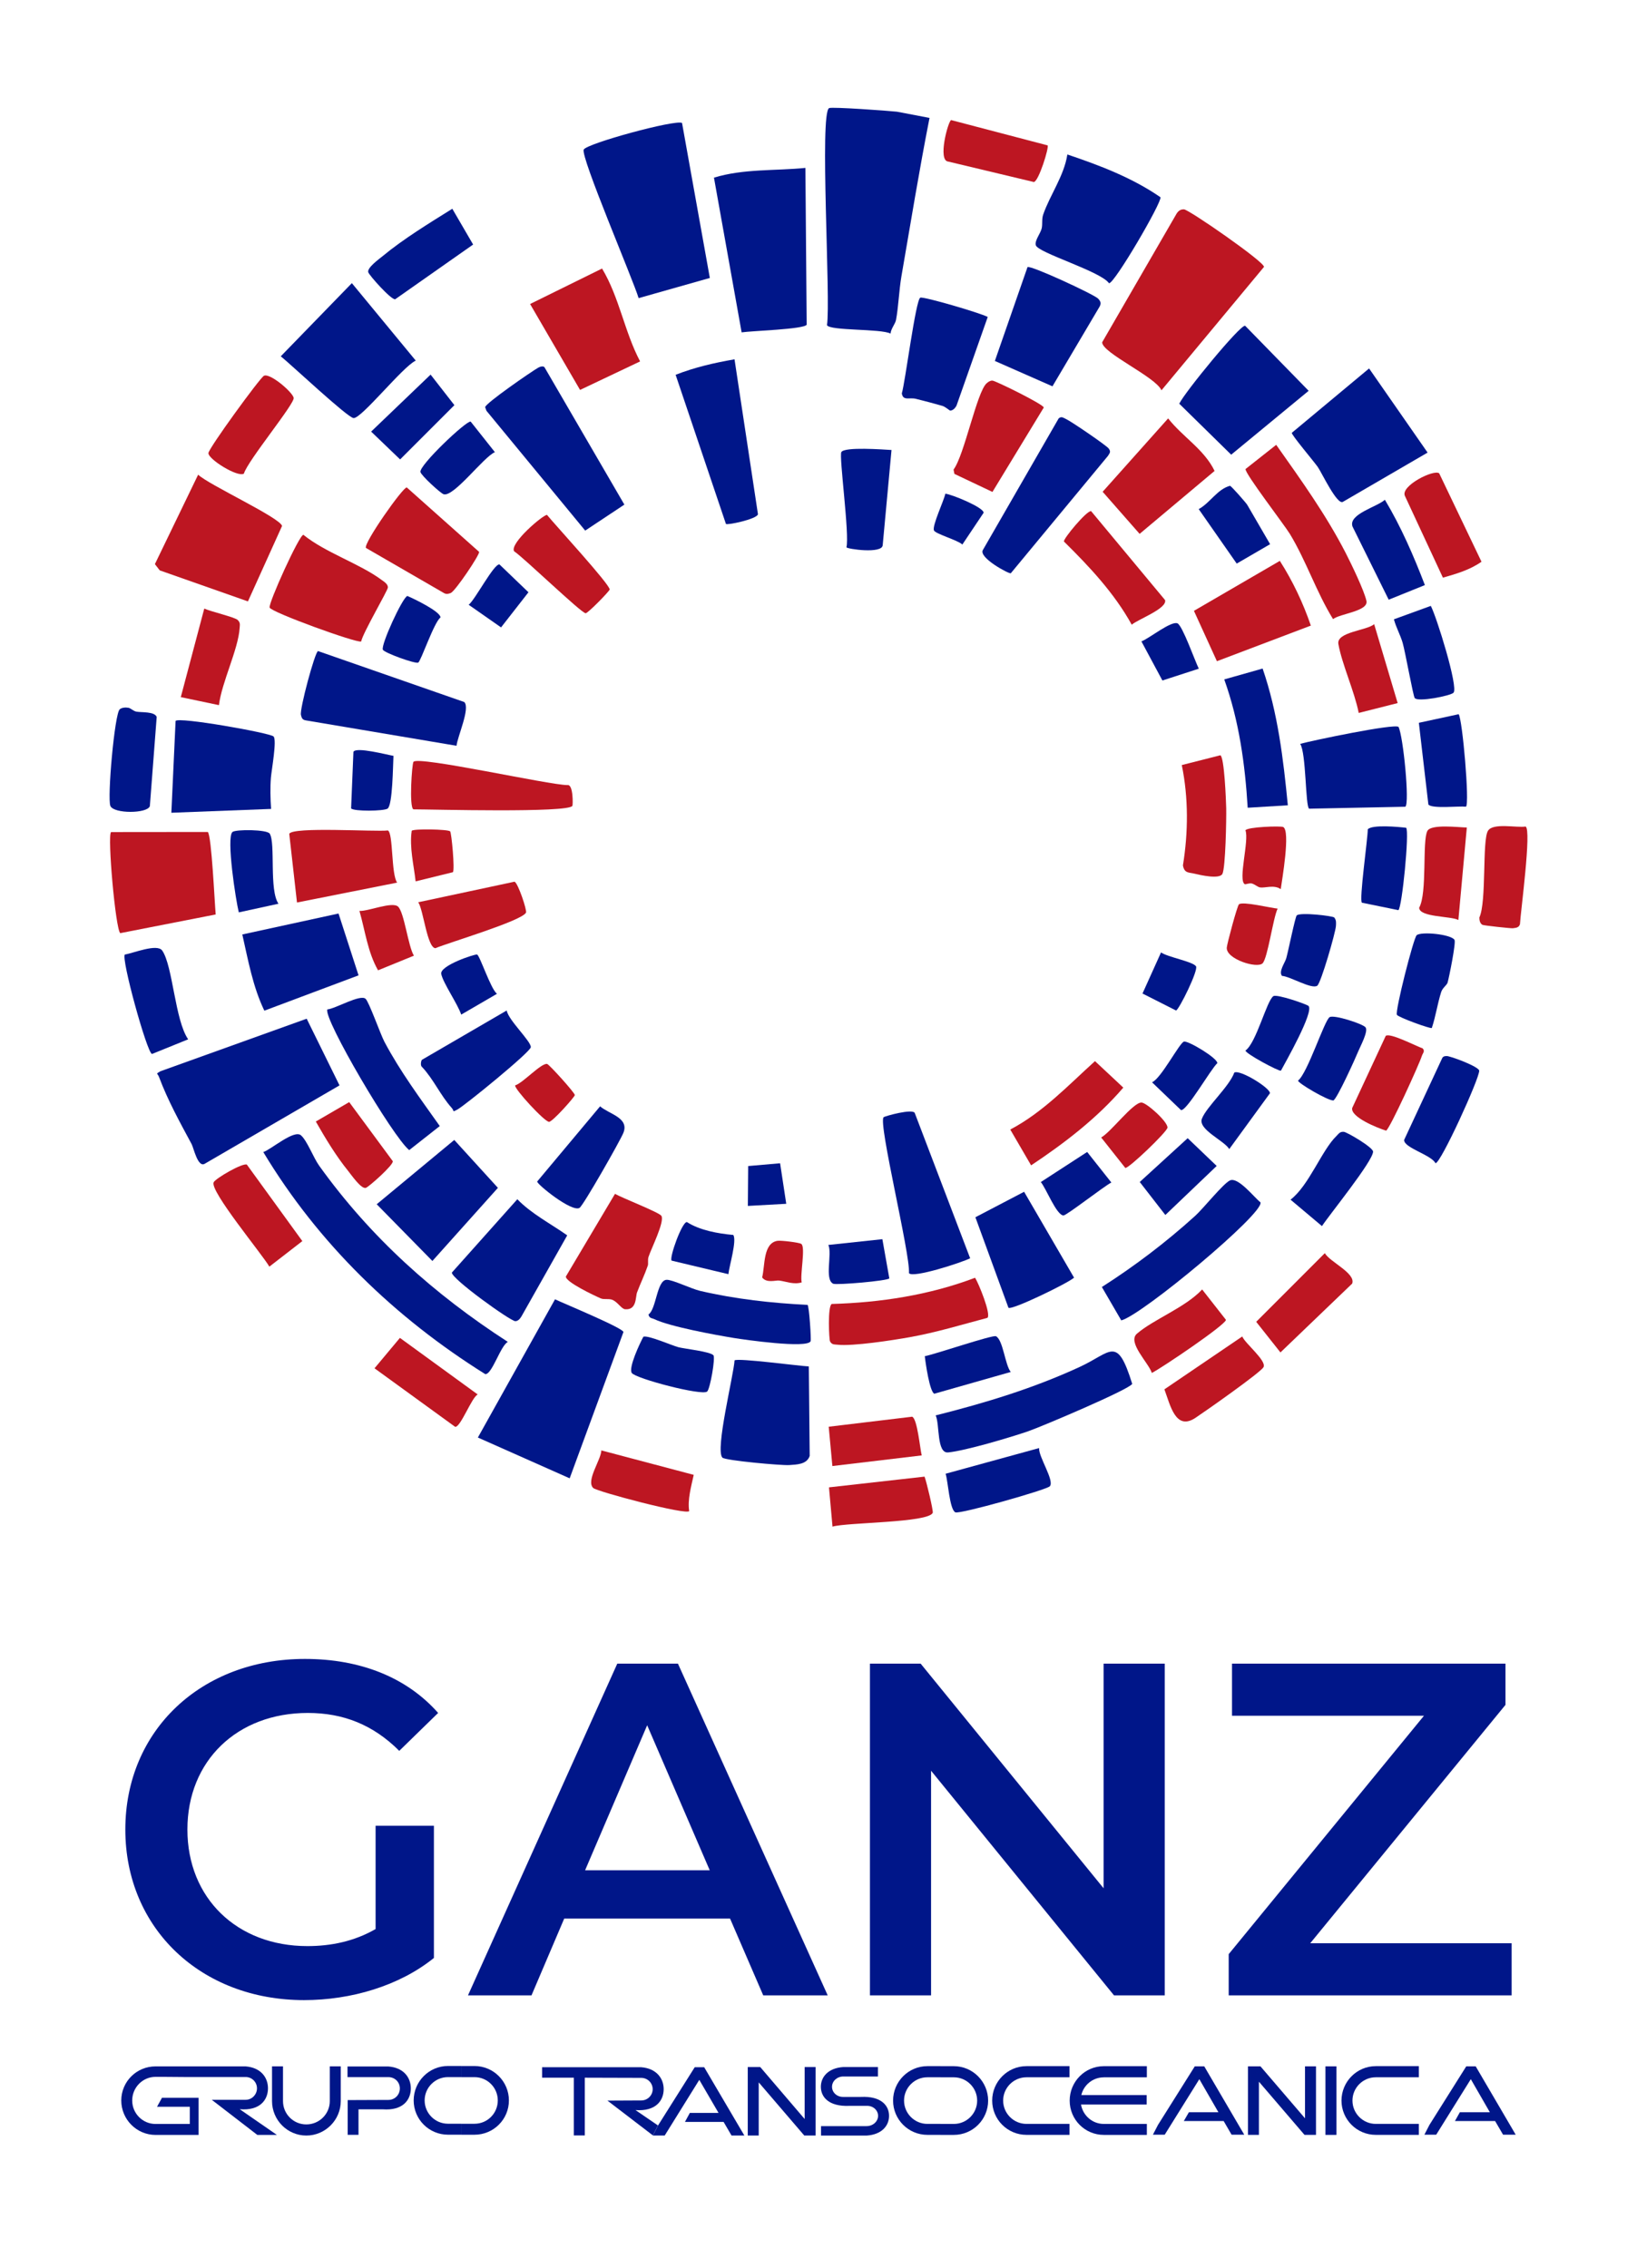 <?xml version="1.0" encoding="UTF-8"?>
<svg id="Capa_1" data-name="Capa 1" xmlns="http://www.w3.org/2000/svg" viewBox="0 0 500 692.71">
  <defs>
    <style>
      .cls-1 {
        fill: #bd1622;
      }

      .cls-2, .cls-3 {
        fill: #001689;
      }

      .cls-3 {
        fill-rule: evenodd;
      }
    </style>
  </defs>
  <g>
    <path class="cls-2" d="M114.72,557.7h17.81v40.39c-10.57,8.54-25.33,12.88-39.67,12.88-31.41,0-54.58-21.86-54.58-52.11s23.16-52.11,54.86-52.11c16.94,0,31.12,5.65,40.68,16.5l-11.87,11.58c-7.96-7.96-17.08-11.58-27.94-11.58-21.57,0-36.77,14.62-36.77,35.61s15.2,35.61,36.63,35.61c7.24,0,14.33-1.45,20.85-5.21v-31.56Z"/>
    <path class="cls-2" d="M223,586.07h-50.67l-9.99,23.45h-19.4l45.6-101.33h18.53l45.74,101.33h-19.69l-10.13-23.45ZM216.78,571.31l-19.11-44.3-18.96,44.3h38.07Z"/>
    <path class="cls-2" d="M355.75,508.19v101.33h-15.49l-55.88-68.62v68.62h-18.67v-101.33h15.49l55.88,68.62v-68.62h18.67Z"/>
    <path class="cls-2" d="M461.71,593.6v15.92h-86.42v-12.59l59.64-72.82h-58.63v-15.92h83.53v12.59l-59.64,72.82h61.53Z"/>
  </g>
  <g>
    <g>
      <g>
        <rect class="cls-2" x="404.84" y="631.2" width="3.35" height="20.94"/>
        <polygon class="cls-3" points="381.17 652.14 384.52 652.14 384.52 635.89 398.45 652.14 401.95 652.14 401.95 651.62 401.95 631.2 398.6 631.2 398.6 647.08 384.99 631.2 381.17 631.2 381.17 652.14"/>
        <polygon class="cls-3" points="380.04 652.08 367.82 631.2 364.93 631.2 353.69 649.09 352.14 652.08 355.75 652.08 366.32 635.12 372.15 645.23 363.13 645.23 361.58 647.91 373.75 647.91 376.17 652.08 380.04 652.08"/>
        <polygon class="cls-3" points="462.95 652.08 450.73 631.2 447.85 631.2 436.6 649.09 435.06 652.08 438.67 652.08 449.24 635.12 455.06 645.23 445.89 645.23 444.39 647.91 456.66 647.91 459.09 652.08 462.95 652.08"/>
        <path class="cls-3" d="M287.27,634.55h4.07c3.92,0,7.12,3.2,7.12,7.12s-3.2,7.12-7.12,7.12h-4.07v3.35h4.07c5.78,0,10.47-4.69,10.47-10.47s-4.69-10.52-10.47-10.52h-4.07v3.4ZM283.25,648.78c-3.92,0-7.12-3.2-7.12-7.12s3.2-7.12,7.12-7.12h4.02v-3.4h-4.02c-5.78,0-10.47,4.74-10.47,10.52s4.69,10.47,10.47,10.47h4.02v-3.35h-4.02Z"/>
        <path class="cls-3" d="M433.36,648.78h-13.15c-3.92,0-7.12-3.2-7.12-7.12s3.2-7.12,7.12-7.12h13.15v-3.4h-13.15c-5.77,0-10.47,4.74-10.47,10.52s4.69,10.47,10.47,10.47h13.15v-3.35Z"/>
        <path class="cls-3" d="M326.67,648.78h-13.15c-3.92,0-7.12-3.2-7.12-7.12s3.2-7.12,7.12-7.12h13.15v-3.4h-13.15c-5.78,0-10.47,4.74-10.47,10.52s4.69,10.47,10.47,10.47h13.15v-3.35Z"/>
        <path class="cls-3" d="M337.14,634.55h13.15v-3.4h-13.15c-5.77,0-10.42,4.74-10.42,10.52s4.64,10.47,10.42,10.47h13.15v-3.35h-13.15c-3.51,0-6.39-2.58-6.96-5.93h20.06v-2.89h-19.96c.72-3.09,3.51-5.41,6.86-5.41Z"/>
      </g>
      <path class="cls-3" d="M259.38,643.27h5.31c1.96-.1,3.51,1.34,3.51,3.04s-1.55,3.15-3.51,3.15h-13.92v2.89h13.92c4.69-.31,6.86-3.04,6.86-6.03,0-3.15-2.42-6.08-8.61-5.78h-5.36c-1.91.05-3.45-1.34-3.45-3.09s1.55-3.15,3.45-3.15h10.57v-2.89h-10.57c-4.64.31-6.86,3.04-6.86,6.03,0,3.15,2.42,6.08,8.66,5.83Z"/>
      <polygon class="cls-3" points="228.39 652.34 231.74 652.34 231.74 636.1 245.66 652.34 249.12 652.34 249.12 651.83 249.12 631.41 245.77 631.41 245.77 647.29 232.2 631.41 228.39 631.41 228.39 652.34"/>
      <g>
        <polygon class="cls-3" points="227.36 652.34 215.08 631.46 212.2 631.46 200.96 649.3 199.41 652.34 203.02 652.34 213.59 635.33 219.47 645.43 210.7 645.43 209.21 648.17 221.01 648.17 223.44 652.34 227.36 652.34"/>
        <path class="cls-3" d="M195.85,641.62l-10.31.05,13.87,10.62,1.55-3.04-6.86-4.69c6.19.46,8.61-2.89,8.61-6.39,0-3.3-2.22-6.34-6.86-6.7h-30.27v3.2h9.69v17.63h3.35v-17.63l17.22.05c1.96,0,3.51,1.55,3.51,3.45s-1.55,3.45-3.51,3.45Z"/>
      </g>
    </g>
    <g>
      <path class="cls-3" d="M140.9,634.5h4.02c3.97,0,7.12,3.2,7.12,7.12s-3.15,7.12-7.12,7.12h-4.02v3.35h4.02c5.83,0,10.52-4.69,10.52-10.47s-4.69-10.52-10.52-10.52h-4.02v3.4ZM136.82,648.73c-3.92,0-7.12-3.2-7.12-7.12s3.2-7.12,7.12-7.12h4.07v-3.4h-4.07c-5.77,0-10.47,4.74-10.47,10.52s4.69,10.47,10.47,10.47h4.07v-3.35h-4.07Z"/>
      <path class="cls-3" d="M100.73,631.2v10.62c0,3.92-3.2,7.12-7.17,7.12s-7.12-3.2-7.12-7.12v-10.62h-3.35v10.62c0,5.78,4.69,10.52,10.47,10.52s10.52-4.74,10.52-10.52v-10.62h-3.35Z"/>
      <path class="cls-3" d="M106.19,641.51l12.43-.05c1.96,0,3.51-1.55,3.51-3.51s-1.55-3.46-3.51-3.46h-12.48v-3.25h12.48c4.69.36,6.86,3.4,6.86,6.7,0,3.51-2.42,6.86-8.61,6.39h-7.37v7.79h-3.3v-10.62Z"/>
      <path class="cls-3" d="M73.24,644.3c6.19.52,8.61-2.89,8.61-6.39,0-3.3-2.17-6.34-6.86-6.7h-27.48c-5.78,0-10.47,4.64-10.47,10.42s4.69,10.52,10.47,10.52h13.15v-8.61h0v-2.73h-11.19l-1.5,2.73h10v5.26h-10.47c-3.92,0-7.12-3.2-7.12-7.17s3.2-7.22,7.12-7.22h2.17l6.45.05h18.92c1.91,0,3.45,1.55,3.45,3.45s-1.55,3.51-3.45,3.51h-10.36l13.92,10.73h5.98l-11.34-7.84Z"/>
    </g>
  </g>
  <g id="GDKvzH">
    <g>
      <path class="cls-2" d="M273.67,97.76c-.23,1.19-1.56,2.66-1.66,4.14-2.95-1.54-18.59-.81-19.42-2.58,1.21-7.48-2.35-64.92.66-66.3.94-.43,18.16.82,20.71,1.1l9.95,1.9c-3.16,16.05-5.78,32.19-8.57,48.31-.75,4.36-.93,9.59-1.67,13.43Z"/>
      <path class="cls-2" d="M195.06,91.07c-1.65-5.54-17.76-43.16-16.77-45.37.82-1.84,27.99-9.26,30.03-8.14l8.49,47.35-21.75,6.16Z"/>
      <path class="cls-1" d="M354.75,119.21c-1.84-4.13-18.13-11.4-18.11-14.65l22.76-39.34c.54-.82,1.2-1.31,2.23-1.27,1.51.06,24.64,16.08,24.44,17.58l-31.31,37.69Z"/>
      <path class="cls-2" d="M103.7,331.55l-41.18,23.95c-2.11,1.23-3.38-4.87-3.98-5.99-3.61-6.71-7.29-13.36-9.97-20.53-.45-1.21-1.18-.82.44-1.75l44.66-16.05,10.03,20.37Z"/>
      <path class="cls-2" d="M190.42,406.9l-16.42,44.68-28.04-12.46,23.56-42.22c2.54,1.21,20.97,8.84,20.9,10Z"/>
      <path class="cls-2" d="M246.39,99.19c-.8,1.41-17.01,1.88-19.87,2.34l-8.45-47.26c9.04-2.77,18.64-2.05,27.93-2.98l.39,47.91Z"/>
      <path class="cls-2" d="M155.12,409.9c-2.28,1.18-4.82,10.02-6.91,9.85-27.49-17.19-50.96-39.84-67.79-67.83,2.48-.84,9.42-6.98,11.53-5.1,1.89,1.69,3.77,6.81,5.56,9.3,15.73,21.93,35.12,39.24,57.61,53.79Z"/>
      <path class="cls-2" d="M190.71,154.14l-11.97,7.94-30.16-36.6-.4-1.09c.04-1.17,14.06-10.84,16.21-12.08.61-.35,1.64-.6,1.95-.07l24.37,41.91Z"/>
      <path class="cls-2" d="M338.73,86.52c-2.56-3.67-21.7-9.27-22.36-11.62-.4-1.41,1.43-3.55,1.8-5.13.31-1.31-.03-2.8.45-4.2,2.04-5.95,6.39-11.83,7.39-18.38,9.88,3.32,19.79,7.09,28.44,13.06.51,1.45-14.07,26.45-15.72,26.28Z"/>
      <path class="cls-2" d="M436.04,138.25l-25.87,15.05c-1.79,1.04-6.43-8.86-7.67-10.65-1.14-1.64-8-9.73-7.94-10.43l23.61-19.67,17.87,25.7Z"/>
      <path class="cls-1" d="M63.47,254.14c1.16,1.1,2.09,21.79,2.41,25.2l-29.16,5.71c-1.45-1.34-3.97-29.79-2.8-30.88l29.56-.03Z"/>
      <path class="cls-2" d="M126.99,110.16c-3.86,1.7-16.58,17.74-19,17.55-1.86-.15-19.22-16.47-22.23-18.87l21.71-22.35,19.52,23.67Z"/>
      <path class="cls-1" d="M47.31,172.32l13.21-27.32c3.19,3.07,25.02,13.13,25.63,15.66l-10.42,23.05-26.94-9.48-1.48-1.91Z"/>
      <path class="cls-2" d="M141.82,214.47c1.87,1.87-2.11,10.56-2.38,13.34l-46.05-7.76c-1.07-.19-1.23-.71-1.47-1.65-.45-1.75,4.24-19.16,5.21-19.52l44.7,15.58Z"/>
      <path class="cls-2" d="M399.71,119.38l-23.66,19.51-15.86-15.57c1.66-3.5,18.57-24.12,20.11-23.82l19.41,19.88Z"/>
      <path class="cls-2" d="M82.79,247.1l-30.45,1.17,1.29-28.03c.63-1.38,28.85,3.64,29.92,4.72s-.6,10.2-.8,12.55c-.25,2.97-.16,6.59.05,9.59Z"/>
      <path class="cls-2" d="M247.3,444.77c-.9,2.6-3.94,2.59-6.23,2.76s-19.54-1.38-20.42-2.27c-2.29-2.33,3.44-25.18,3.71-29.7.85-.82,19.73,1.71,22.68,1.84l.27,27.37Z"/>
      <path class="cls-2" d="M345.82,422.73c-.91,1.72-27.64,13.04-31.71,14.45-5.34,1.85-19.34,6.01-24.53,6.49-3.54.33-2.52-8.63-3.79-11.31,15.08-3.79,29.83-8.26,44-14.81,9.73-4.5,11.37-9.77,16.03,5.18Z"/>
      <path class="cls-2" d="M338.66,137.04c.72,1,.28,1.34-.24,2.21l-29.69,35.87c-.53.25-9.93-4.78-8.52-7.12l23.14-40.18c.83-.76,1.48-.17,2.25.18,1.56.7,12.38,8.08,13.07,9.04Z"/>
      <path class="cls-2" d="M206.36,114.49c5.82-2.29,11.87-3.67,17.99-4.73l7.16,47.34c-.44,1.54-9.63,3.42-9.79,2.93l-15.36-45.54Z"/>
      <path class="cls-2" d="M296.32,384.36c-2.41,1.25-17.56,6.2-18.69,4.54.44-5.83-9.47-45.94-7.74-47.62.36-.35,9.09-2.77,9.53-1.24l16.9,44.32Z"/>
      <path class="cls-2" d="M335.38,91.2c.74.75,1.02,1.37.53,2.37l-14.45,24.44-17.59-7.75,9.97-28.67c1.01-.61,20.26,8.32,21.54,9.61Z"/>
      <path class="cls-2" d="M399.86,247.03c-1.16-.55-.89-17.14-2.74-19.8,3.54-1,28.86-6.29,30.04-5.18,1.44,2.81,3.45,23.41,2.08,24.38l-29.39.6Z"/>
      <path class="cls-1" d="M161.9,92.87l21.99-10.84c5.29,8.8,6.83,19.3,11.62,28.37l-18.34,8.71-15.26-26.24Z"/>
      <path class="cls-2" d="M157.41,403.58c-1.49,0-19.57-12.99-19.39-14.85l19.99-22.4c4.34,4.47,10.15,7.44,15.24,11.03l-13.95,24.71c-.41.7-1.05,1.51-1.89,1.5Z"/>
      <polygon class="cls-2" points="152.08 362.85 132.07 385.19 115.06 367.86 138.75 348.22 152.08 362.85"/>
      <path class="cls-2" d="M109.51,297.94l-28.77,10.79c-3.53-7.34-4.95-15.43-6.73-23.28l29.39-6.4,6.11,18.88Z"/>
      <path class="cls-1" d="M118.48,179.43c0,.92-7.65,13.88-8.17,16.53-1.4.52-27.44-8.92-27.95-10.36-.45-1.27,9.09-22.34,10.31-22.23,6.7,5.44,17.16,8.79,23.82,13.73.78.58,1.99,1.27,1.99,2.33Z"/>
      <path class="cls-1" d="M407.17,189.13c-5.12-8.29-8.13-17.64-13.17-25.99-1.69-2.79-13.91-18.67-13.56-19.87l9.36-7.39c7.55,10.7,15.21,21.33,21.23,33.05,1.67,3.26,5.64,11.45,6.33,14.62s-8.08,3.88-10.19,5.57Z"/>
      <path class="cls-2" d="M336.55,393.14c10.1-6.45,19.65-13.71,28.52-21.75,2.45-2.22,8.51-9.81,10.59-10.8,2.47-1.18,7.33,5.09,9.33,6.69,1.25,3.26-36.12,34.41-42.51,36.06l-5.93-10.2Z"/>
      <path class="cls-1" d="M390.91,171.33c3.96,6.2,7.1,12.85,9.47,19.77l-28.69,10.88-7.02-15.39,26.24-15.26Z"/>
      <path class="cls-2" d="M290.19,125.41c-.16,0-1.45-1.17-2.36-1.43-2.67-.76-5.41-1.49-8.1-2.15-2.02-.5-3.91.71-4.28-1.67,1.03-3.34,4.25-28.73,5.65-29.24,1.03-.38,18.19,4.63,20.59,5.9l-9.55,27.12c-.4.72-1.08,1.48-1.94,1.48Z"/>
      <path class="cls-1" d="M370.97,143.86l-22.89,19.22-11.29-12.86,20-22.41c4.4,5.63,11.03,9.47,14.19,16.05Z"/>
      <path class="cls-2" d="M328.06,390.28c-1.73,1.63-19.28,10.15-20.05,9.18l-10.09-27.63,14.88-7.78,15.26,26.24Z"/>
      <path class="cls-1" d="M121.3,269.61l-30.59,6.08-2.36-20.98c.99-2.24,26.21-.58,30.13-1.03,1.66.84.97,13.48,2.83,15.93Z"/>
      <path class="cls-1" d="M297.83,390.32c1.08,1.69,4.97,11.21,3.76,12.24-7.87,2.09-15.63,4.46-23.67,5.9-5.14.92-17.44,2.84-22.19,2.3-.98-.11-1.62.04-2.21-1.01-.29-.51-.79-10.68.52-11.43,14.84-.42,29.83-2.71,43.79-8.01Z"/>
      <path class="cls-1" d="M124.25,148.9l22.09,19.68c.22.88-7.3,12.03-8.66,12.56-.65.26-1.27.41-1.94.1l-23.98-13.87c-.73-1.49,11.38-18.71,12.49-18.47Z"/>
      <path class="cls-1" d="M197.84,386.67c-.93,2.72-2.25,5.42-3.26,8.11-.51,1.35-.02,5.47-3.66,5.15-1.06-.09-2.25-2.13-3.75-2.82-1.19-.54-2.63-.03-3.72-.51-1.83-.8-10.77-5-10.61-6.67l15.01-25.26c2.04,1.24,13.54,5.67,14.17,6.74,1.05,1.78-3.17,10.1-3.95,12.57-.29.9.02,1.97-.22,2.69Z"/>
      <path class="cls-2" d="M247.59,409.7c-1.01,2.29-20.18-.46-23.39-.98-5.8-.95-19.53-3.46-24.37-5.77-.77-.37-1.44-.17-1.77-1.41,2.41-1.59,2.53-10.41,5.51-10.6,1.73-.11,7.59,2.76,10.26,3.38,10.71,2.5,21.84,3.74,32.82,4.28.49.27,1.17,10.6.94,11.11Z"/>
      <path class="cls-2" d="M134.33,343.97l-9.34,7.35c-4.97-3.94-26.28-40.2-25.01-42.97,2.55-.25,10.03-4.72,11.68-3.25,1.05.93,4.55,10.85,5.75,13.12,4.85,9.15,10.96,17.34,16.91,25.75Z"/>
      <path class="cls-1" d="M174.83,246.16c-1.22,2.21-42.95,1.07-48.56,1.07-1.37-.71-.44-13.94.02-14.52,1.48-1.87,41.4,7.09,47.03,7.11,1.81-.33,1.68,6.04,1.51,6.35Z"/>
      <path class="cls-2" d="M393.35,245.99l-12.26.75c-.8-13.27-2.63-26.59-7.16-39.2l11.72-3.32c4.65,13.52,6.33,27.66,7.7,41.77Z"/>
      <path class="cls-2" d="M154.77,308.67c.46,2.9,7.43,9.37,7.36,11.2-.06,1.47-20.22,17.87-22.43,19.06-1.71.92-.85.47-1.73-.5-3.48-3.87-5.5-8.7-9.07-12.51-.61-.43-.26-2.05,0-2.2l25.87-15.05Z"/>
      <path class="cls-1" d="M318.8,124.5l-15.67,25.77-11.62-5.51-.26-1.32c3.3-4.37,7.11-23.77,10.13-26.38.5-.43,1.03-.8,1.73-.8.89,0,15.8,7.35,15.69,8.23Z"/>
      <path class="cls-1" d="M308.57,345.04c9.95-5.24,17.68-13.48,25.88-20.9l8.65,8.09c-8.03,9.35-17.92,16.93-28.16,23.75l-6.36-10.93Z"/>
      <path class="cls-1" d="M345.67,190.82c-5.32-9.64-12.94-17.75-20.7-25.4-.3-.79,7-9.54,8.29-9.29l22.6,27.18c.67,2.61-8.31,5.87-10.19,7.52Z"/>
      <path class="cls-1" d="M364.99,266.91c-1.94-.48-3.21-.08-3.68-2.55,1.64-10.13,1.71-20.64-.35-30.66l11.78-2.99c1.22.55,1.73,13.78,1.79,16.15.07,3.13-.2,18.2-1.16,20.08-.87,1.71-6.72.38-8.38-.03Z"/>
      <path class="cls-2" d="M256.98,138.09c1.02-1.67,12.79-.77,15.32-.63l-2.69,29.08c-.17,2.71-10.81,1.17-11.08.65,1-3.76-2.31-27.86-1.55-29.1Z"/>
      <path class="cls-1" d="M160.66,278.78c-1.29,2.54-23.55,9.12-27.69,10.87-2.53-.24-3.65-11.74-5.22-14.04l29.4-6.28c1.07.37,3.86,8.75,3.51,9.45Z"/>
      <path class="cls-1" d="M186.21,180.08c-.05.51-6.7,7.32-7.34,7.25-1.44-.15-18.81-16.91-21.86-18.95-1.35-2.48,8.88-11.14,10.06-11.1,2.31,2.86,19.29,21.32,19.14,22.8Z"/>
      <path class="cls-2" d="M144.51,74.7l-23.8,16.71c-1.23.26-7.97-7.34-8.23-8.25-.4-1.38,3.25-3.98,4.44-4.96,6.31-5.23,14.28-10.09,21.23-14.43l6.36,10.93Z"/>
      <path class="cls-2" d="M164.07,360.92l19.22-22.97c2.74,2.38,8.91,3.45,7.14,8.04-.86,2.23-12.28,22.3-13.42,22.98-2.37,1.41-13.02-7.21-12.94-8.06Z"/>
      <path class="cls-1" d="M92.35,379.11l-10.08,7.81c-2.18-3.79-18.24-23.11-17.01-25.76.57-1.22,8.86-6.01,10.14-5.41l16.95,23.37Z"/>
      <path class="cls-1" d="M452.51,171.59c-3.54,2.49-7.69,3.7-11.79,4.87l-11.59-24.93c-1.55-3.07,8.91-8.3,10.46-6.93l12.91,26.99Z"/>
      <path class="cls-1" d="M319.97,44.4c.52.56-2.72,11.04-4.2,11.2l-26.12-6.24c-3.34-.24-.07-12.34.86-12.68l29.47,7.73Z"/>
      <path class="cls-1" d="M452.78,282.5c-.74-.42-.95-1.41-.93-2.24,2.25-4.75.82-23.54,2.63-26.48,1.55-2.52,8.73-.86,11.5-1.3,1.86,1-1.53,26.05-1.73,29.85-.39,1.11-1.22,1.07-2.18,1.22-.48.07-8.89-.82-9.3-1.05Z"/>
      <path class="cls-2" d="M39.25,216.21c.7.13,1.47,1,2.42,1.18,1.56.29,5.52-.1,6.19,1.61l-2.09,27.25c-.78,2.33-11.08,2.36-12.06-.07s1.28-28.08,2.85-29.5c.63-.57,1.86-.63,2.7-.47Z"/>
      <path class="cls-1" d="M391.09,413.12l-7.4-9.35,20.96-20.97c1.5,2.68,9.53,6.14,8.35,9.3l-21.91,21.03Z"/>
      <path class="cls-2" d="M438.45,355.33c-1.29-2.58-9.66-4.68-9.58-7.11l11.54-24.8c.28-.7.7-.79,1.39-.84,1.07-.07,9.93,3.24,10,4.48.13,2.29-11.8,28.44-13.35,28.26Z"/>
      <path class="cls-2" d="M57.47,317.48l-11.05,4.48c-1.54-.37-9.52-29.36-8.28-30.38,2.53-.4,9.86-3.44,11.41-1.21,3.25,4.7,3.87,21.26,7.92,27.11Z"/>
      <path class="cls-2" d="M291.82,461.98c-1.81-.82-2.26-9.63-3-11.8l28.56-7.84c-.22,2.64,4.81,10.04,3.26,11.68-1.03,1.09-27.45,8.57-28.82,7.95Z"/>
      <path class="cls-1" d="M145.93,425.97c-1.79.7-5.24,10.07-6.91,9.88l-24.63-17.88,7.76-9.29,23.78,17.3Z"/>
      <path class="cls-1" d="M284.89,462.12c-1.38,3.07-26.33,2.89-30.61,4.22l-1.08-12,29.19-3.28c.59,1.49,2.74,10.54,2.5,11.05Z"/>
      <path class="cls-1" d="M63.66,138.41c.05-1.45,15.67-22.91,16.94-23.61,1.79-.97,8.68,4.88,9.1,6.72.4,1.74-14.06,19.21-15.21,23.17-1.97,1.17-10.9-4.43-10.83-6.28Z"/>
      <path class="cls-1" d="M379.43,408.25c.87,2.15,7.49,7.39,6.5,9.36-.8,1.58-17.85,13.55-20.8,15.5-6.07,4.03-7.67-3.85-9.48-8.71l23.78-16.15Z"/>
      <path class="cls-1" d="M210.51,461.57c-.6,1.39-28.26-5.96-29.33-7.04-2.26-2.26,2.41-8.59,2.49-11.48l28.22,7.47c-.76,3.47-1.93,7.58-1.39,11.05Z"/>
      <path class="cls-2" d="M435.2,178.73l-11.04,4.46-11.05-22.34c-1.36-3.82,7.61-6.04,9.88-8.19,4.93,8.22,8.79,17.12,12.22,26.06Z"/>
      <path class="cls-1" d="M72.6,189.38c.86.86.66,1.41.6,2.43-.42,6.57-5.48,16.59-6.33,23.59l-11.65-2.45,7.17-27.05c1.77.85,9.37,2.64,10.21,3.48Z"/>
      <path class="cls-2" d="M433.38,220.79l12.14-2.62c1.16,1.4,3.41,27.44,2.24,28.25-2.22-.25-10.29.71-11.48-.66l-2.91-24.97Z"/>
      <path class="cls-1" d="M448.02,252.78l-2.58,28.25c-2.25-1.24-11.85-.78-11.98-3.74,2.53-4.52.89-20.34,2.51-23.46,1.13-2.17,9.51-1.09,12.05-1.05Z"/>
      <path class="cls-2" d="M442.13,300.2c-.21.72-1.54,1.55-1.95,2.86-1.13,3.58-1.66,7.39-2.85,10.96-.49.29-10.22-3.26-10.66-4.02-.63-1.09,5.08-23.49,6.03-24.32,1.38-1.2,10.5-.3,11.56,1.42.5.81-1.65,11.45-2.12,13.09Z"/>
      <path class="cls-1" d="M434.51,320.24c.85.83.04,1.49-.2,2.25-.74,2.42-9.8,22.33-10.94,22.89-2.65-.82-10.91-4.14-10.36-6.92l10.24-22.02c1.26-1.08,9.26,3.12,11.25,3.79Z"/>
      <path class="cls-1" d="M374.45,403.17c-.05,1.49-19.63,14.71-22.64,16.22-.9-2.99-7.61-9.36-4.54-12,5.16-4.43,14.77-7.99,19.91-13.5l7.27,9.28Z"/>
      <path class="cls-2" d="M403.77,374.53l-9.59-8.07c5.62-4.3,9.54-15.14,14.03-19.46.71-.69.99-1.33,2.21-1.27.92.04,9.02,4.77,8.97,6.08-.13,3-13.24,19.12-15.62,22.73Z"/>
      <path class="cls-2" d="M425.75,189.18l11.27-4.1c1.74,3.25,8.48,24.88,6.94,26.52-.89.95-10.94,2.94-11.86,1.62-.49-.71-2.89-14.13-3.68-16.86-.71-2.43-2.02-4.72-2.67-7.18Z"/>
      <path class="cls-1" d="M281.53,444.58l-27.29,3.25-1.12-12.01,25.47-3.06c1.6.55,2.41,9.8,2.94,11.82Z"/>
      <path class="cls-1" d="M426.9,214.77l-11.9,3.01c-1.26-6.5-5.13-14.91-6.21-21.06-.64-3.68,8.68-4.1,10.93-6.05l7.18,24.11Z"/>
      <path class="cls-1" d="M96.46,342.59l10.2-5.93,13.31,18.04c.31,1.1-7.35,7.9-8.24,8.16-1.4.41-4.32-3.84-5.39-5.17-3.72-4.6-6.95-9.96-9.88-15.1Z"/>
      <path class="cls-2" d="M429.49,252.86c1.04,1.1-1.26,24.51-2.38,25.16l-11.12-2.27c-.93-.67,1.77-19.48,1.78-22.43,1.42-1.5,9.38-.74,11.71-.46Z"/>
      <polygon class="cls-2" points="138.79 123.76 122.21 140.34 113.36 131.84 131.52 114.43 138.79 123.76"/>
      <path class="cls-2" d="M396.48,330.08c2.92-2.29,8.05-18.44,9.65-19.38,1.36-.8,10.07,2.03,10.95,3.11.94,1.16-1.58,5.78-2.18,7.25-.9,2.21-6.48,14.56-7.64,15.1-1.72.05-10.85-5.29-10.79-6.08Z"/>
      <path class="cls-2" d="M207.12,411.51c1.92.51,9.82,1.33,10.79,2.49.64.76-1.01,10.27-1.92,11.07-1.57,1.37-21.79-3.94-23.01-5.66-1.11-1.58,2.5-9.18,3.53-11.08,1.43-.53,8.68,2.66,10.61,3.17Z"/>
      <path class="cls-2" d="M85.06,276.06l-12.12,2.64c-.91-3.56-3.88-22.87-1.94-24.55.99-.85,10.6-.79,11.39.51,1.82,2.99-.24,17.23,2.67,21.4Z"/>
      <path class="cls-2" d="M308.72,419.09l-23.35,6.65c-1.43-.65-2.69-9.42-2.9-11.47,2.97-.53,20.72-6.59,21.73-6.09,2.19,1.11,2.77,8.79,4.52,10.91Z"/>
      <path class="cls-2" d="M387.94,166.23l-10.2,5.93-11.61-16.64c3.49-1.91,5.68-6.09,9.56-7.12.39.04,4.94,5.25,5.25,5.79l6.99,12.03Z"/>
      <polygon class="cls-2" points="371.62 356.16 355.94 371.14 348.12 361.06 362.76 347.68 371.62 356.16"/>
      <path class="cls-2" d="M392.87,292.71c.59-2.04,2.72-12.62,3.2-13.08,1.08-1.04,11.08.17,11.45.63.68.83.57,1.63.52,2.6-.12,2.02-4.57,17.43-5.7,18.24-1.69,1.2-8.31-2.85-10.77-3-1.11-1.32.91-4.01,1.3-5.39Z"/>
      <path class="cls-2" d="M387.89,333.95l-12.43,17.06c-1.54-2.61-9.62-5.98-8.35-9.29,1.4-3.64,8.31-9.74,9.89-14.08,1.75-1.02,11.05,4.76,10.89,6.31Z"/>
      <path class="cls-2" d="M380.42,320.9c3.33-2.4,6.43-15.12,8.5-16.6,1.04-.74,10.36,2.52,10.77,3,1.63,1.91-7,17.07-8.45,19.76-.59.28-10.89-5.23-10.82-6.16Z"/>
      <path class="cls-2" d="M151.16,138.12c-3.43,1.41-12.71,14-15.72,12.83-.96-.37-6.78-5.66-7.02-6.77-.43-2.05,14.04-15.76,15.34-15.4l7.4,9.34Z"/>
      <path class="cls-1" d="M384.87,271.08c-.71-.11-1.52-.9-2.47-1.19-.74-.23-1.96.33-2.2.2-2.14-1.16,1.41-13.45.2-16.45.6-1.06,10.79-1.4,11.54-1.01,2.26,1.17-.37,16.18-.75,18.97-2.08-1.43-4.8-.28-6.32-.52Z"/>
      <path class="cls-1" d="M126.42,291.93l-10.95,4.47c-3.18-5.58-3.94-12.07-5.68-18.14,2.62.16,10.02-2.96,11.79-1.32,1.9,1.76,3.06,12.07,4.84,14.99Z"/>
      <path class="cls-2" d="M134.55,188.61c-2,1.47-6.02,13.5-6.83,13.8-1.03.38-10.19-2.94-10.77-3.92-.76-1.29,5.97-15.98,7.47-16.44,2.01.84,10.14,4.77,10.13,6.57Z"/>
      <path class="cls-2" d="M107.95,229.67c.76-1.63,10.3.9,12.23,1.22-.16,2.79-.24,15.01-1.79,16.11-1.12.79-10.34.9-11.15-.06l.71-17.28Z"/>
      <path class="cls-2" d="M253.01,380.29l16.5-1.76,2.12,11.97c-.42.76-16.22,2.12-17.17,1.63-2.69-1.38-.22-9.14-1.45-11.84Z"/>
      <path class="cls-1" d="M343.71,356.77l-7.37-9.31c2.96-1.61,9.75-10.74,12.32-10.67,1.53.04,8.06,5.87,7.93,7.67-.09,1.26-11.87,12.55-12.88,12.3Z"/>
      <path class="cls-2" d="M371.82,324.76c-2,1.78-9.33,14.67-11.1,14.34l-8.85-8.5c2.74-1.1,8.37-12.01,9.74-12.42,1.24-.38,10.35,5.08,10.2,6.59Z"/>
      <path class="cls-2" d="M339.45,361.22c-2.22,1.11-13.78,10.16-14.66,10.07-2.18-.23-5.25-8.26-6.89-10.21l14.16-9.19,7.4,9.34Z"/>
      <path class="cls-2" d="M209.81,373.3c3.92,2.52,9.49,3.52,14.16,3.94,1.15,1.7-1.25,9.52-1.49,11.98l-17.35-4.14c-.76-.9,3.19-11.91,4.68-11.78Z"/>
      <path class="cls-1" d="M390.24,277.54c-1.4,2.86-3.03,15.14-4.6,16.72-1.69,1.68-11.17-1.28-10.94-4.79.08-1.17,3.19-12.79,3.72-13.23,1.17-.98,9.78,1.14,11.82,1.31Z"/>
      <path class="cls-2" d="M366.16,204.26l-11.12,3.61-6.41-11.95c2.34-.87,9.11-6.36,11.02-5.5,1.54.7,5.33,11.49,6.51,13.84Z"/>
      <path class="cls-2" d="M151.8,303.57l-10.93,6.36c-1.1-3.29-5.5-9.58-6.1-12.4-.55-2.57,10.34-6.17,10.95-5.95.84.3,4.18,10.58,6.08,12Z"/>
      <path class="cls-2" d="M365.29,295.14c.87,1.1-5.16,13.27-6.08,13.54l-10.25-5.19,5.66-12.55c2.03,1.43,9.52,2.73,10.67,4.2Z"/>
      <path class="cls-1" d="M126.95,269.24c-.57-5.06-1.93-10.38-1.2-15.45.47-.69,11.13-.48,11.74.16.43.46,1.48,11.78.84,12.48l-11.38,2.8Z"/>
      <path class="cls-2" d="M161.41,180.92l-8.37,10.73-9.89-6.91c1.95-1.5,7.74-12.64,9.41-12.32l8.85,8.5Z"/>
      <path class="cls-1" d="M175.57,334.52c-.05.57-6.88,8.26-7.89,8.17-1.47-.13-10.64-10.1-10.34-11.14,2.32-.67,7.96-6.88,9.76-6.55.63.12,8.53,8.87,8.47,9.51Z"/>
      <path class="cls-2" d="M300.43,156.64l-6.49,9.7c-1.44-1.37-8.15-3.22-8.67-4.3-.65-1.36,3.1-9.23,3.47-11.23,1.95.17,11.87,4.26,11.68,5.83Z"/>
      <polygon class="cls-2" points="238.27 355.34 240.15 367.72 228.42 368.37 228.52 356.19 238.27 355.34"/>
      <path class="cls-1" d="M237.98,391.17c-1.05-.13-3.88.87-5.19-.96.91-3.59.23-10.48,4.68-11.18,1.01-.16,6.66.49,7.28.95,1.36.99-.44,9.46.12,11.75-2.5.74-4.58-.26-6.89-.56Z"/>
    </g>
  </g>
</svg>